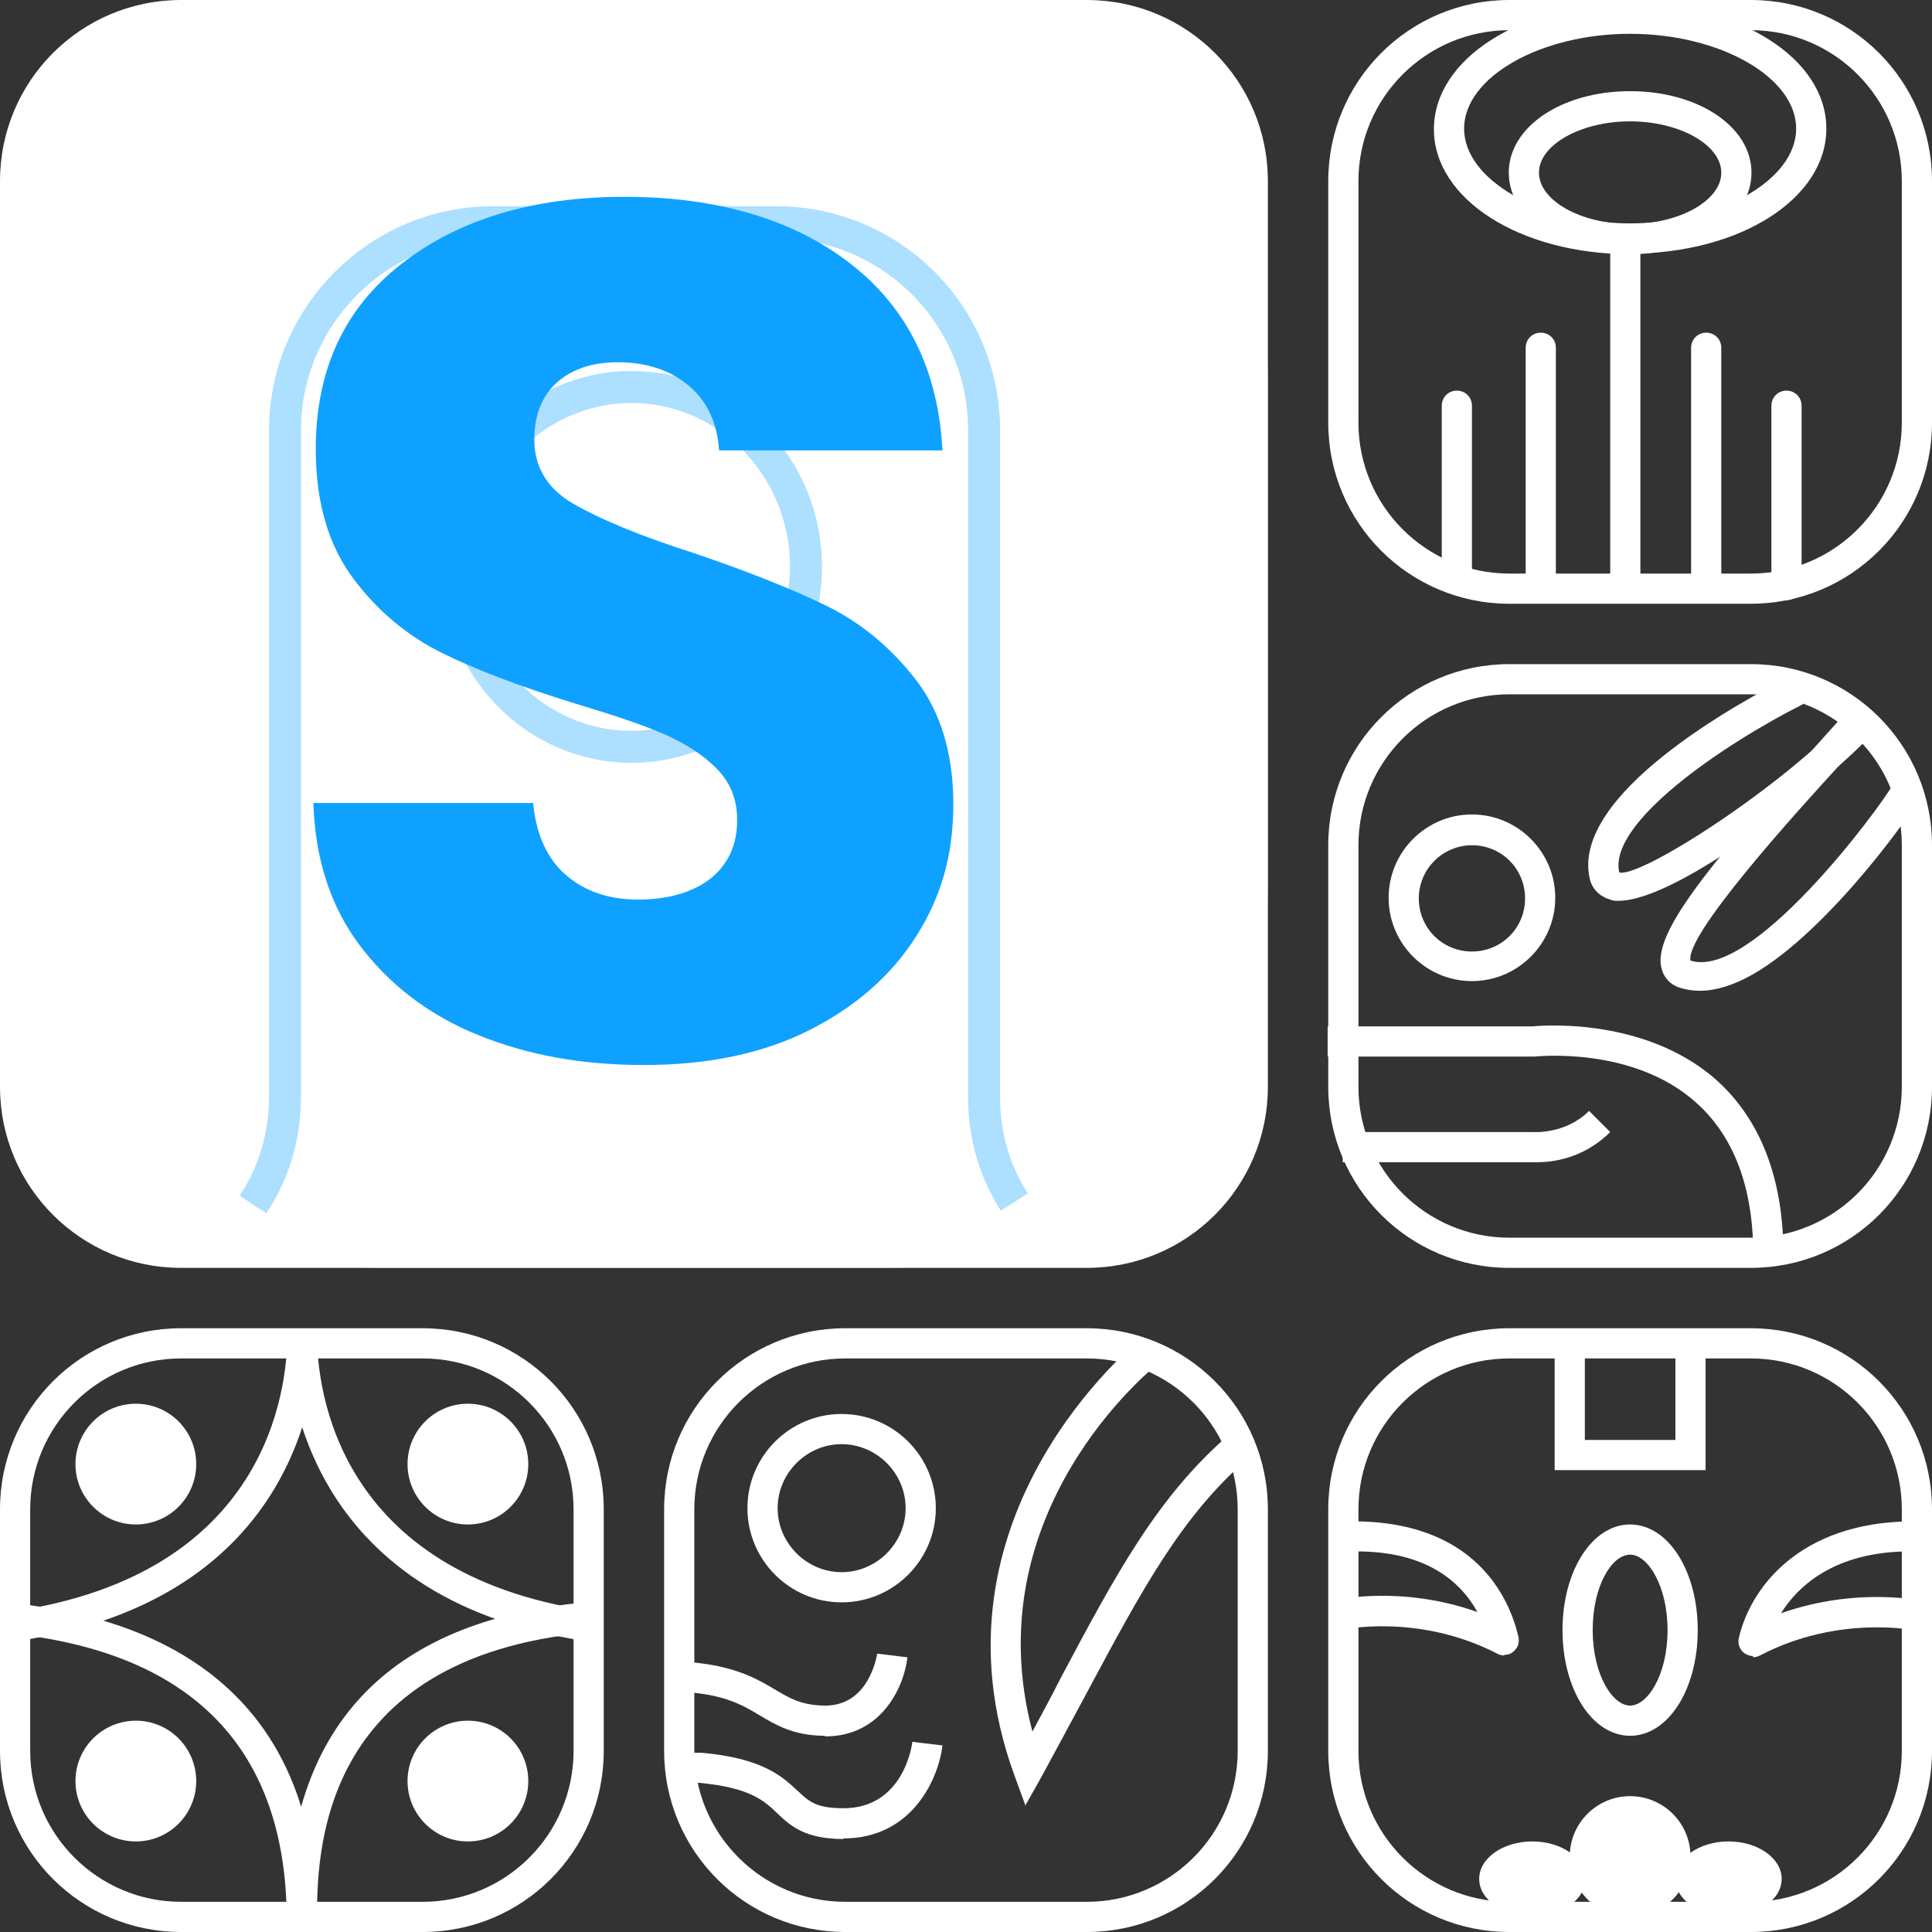 <?xml version="1.0" encoding="UTF-8"?>
<svg xmlns="http://www.w3.org/2000/svg" viewBox="0 0 32 32">
  <rect x="0" y="0" width="32" height="32" fill="#333333" stroke="none"/>
  <defs>
    <style>
      .cls-1 {
        fill: #fff;
      }

      .cls-2 {
        fill: #0fa1ff;
      }

      .cls-3 {
        fill: none;
        stroke: #5cc0ff;
        stroke-miterlimit: 10;
        stroke-width: .53px;
      }

      .cls-4 {
        opacity: .5;
      }
    </style>
  </defs>
  <g id="Kleine_iconen_wit" data-name="Kleine iconen wit">
    <g>
      <path class="cls-1" d="M29,.5c1.38,0,2.5,1.12,2.5,2.5V7c0,1.38-1.12,2.5-2.5,2.5h-4c-1.38,0-2.5-1.12-2.5-2.5V3c0-1.38,1.12-2.5,2.5-2.5h4m0-.5h-4c-1.66,0-3,1.34-3,3V7c0,1.66,1.34,3,3,3h4c1.66,0,3-1.34,3-3V3c0-1.66-1.34-3-3-3h0Z"/>
      <g>
        <path class="cls-1" d="M27,4.21c-1.82,0-3.25-.91-3.25-2.07S25.18,.06,27,.06s3.25,.91,3.25,2.07-1.43,2.07-3.25,2.07Zm0-3.65c-1.49,0-2.75,.72-2.75,1.57s1.26,1.57,2.75,1.57,2.75-.72,2.75-1.57-1.26-1.57-2.75-1.57Z"/>
        <path class="cls-1" d="M27,4.21c-1.13,0-2.01-.59-2.01-1.35s.88-1.35,2.01-1.35,2.01,.59,2.01,1.35-.88,1.35-2.01,1.35Zm0-2.2c-.82,0-1.51,.39-1.51,.85s.69,.85,1.51,.85,1.51-.39,1.51-.85-.69-.85-1.51-.85Z"/>
        <rect class="cls-1" x="26.67" y="3.96" width=".5" height="5.73"/>
        <path class="cls-1" d="M28.26,9.94c-.14,0-.25-.11-.25-.25v-3.93c0-.14,.11-.25,.25-.25s.25,.11,.25,.25v3.93c0,.14-.11,.25-.25,.25Z"/>
        <path class="cls-1" d="M25.52,9.94c-.14,0-.25-.11-.25-.25v-3.93c0-.14,.11-.25,.25-.25s.25,.11,.25,.25v3.93c0,.14-.11,.25-.25,.25Z"/>
        <path class="cls-1" d="M24.13,9.79c-.14,0-.25-.11-.25-.25v-2.82c0-.14,.11-.25,.25-.25s.25,.11,.25,.25v2.82c0,.14-.11,.25-.25,.25Z"/>
        <path class="cls-1" d="M29.59,9.94c-.14,0-.25-.11-.25-.25v-2.97c0-.14,.11-.25,.25-.25s.25,.11,.25,.25v2.97c0,.14-.11,.25-.25,.25Z"/>
      </g>
    </g>
    <g>
      <g>
        <path class="cls-1" d="M13.94,26.54c-.86,0-1.56-.7-1.56-1.56s.7-1.56,1.56-1.56,1.56,.7,1.56,1.56-.7,1.56-1.56,1.56Zm0-2.62c-.58,0-1.06,.48-1.06,1.06s.48,1.06,1.06,1.06,1.06-.48,1.06-1.06-.48-1.06-1.06-1.06Z"/>
        <path class="cls-1" d="M16.99,29.92l-.19-.52c-1.56-4.28,2.04-7.18,2.08-7.21l.31,.39c-.13,.1-3.05,2.47-2.09,6.1,.16-.3,.32-.59,.46-.87,.93-1.75,1.61-3.02,2.8-4.05l.33,.38c-1.12,.96-1.78,2.2-2.69,3.9-.23,.43-.48,.89-.75,1.39l-.27,.48Z"/>
        <path class="cls-1" d="M13.66,28.75h-.03c-.5-.01-.78-.18-1.05-.34-.3-.18-.61-.36-1.34-.39l.02-.5c.85,.04,1.25,.27,1.57,.46,.25,.15,.44,.26,.81,.27,.76,.02,.88-.83,.89-.86l.5,.06c-.05,.46-.41,1.31-1.36,1.31Z"/>
        <path class="cls-1" d="M13.97,30.46c-.64,0-.88-.22-1.1-.43-.22-.21-.45-.42-1.28-.5h-.3s0-.5,0-.5h.32c1.02,.09,1.34,.39,1.6,.63,.19,.18,.31,.29,.76,.29,1,0,1.14-1.06,1.14-1.1l.5,.06c-.06,.53-.49,1.54-1.64,1.54Z"/>
      </g>
      <path class="cls-1" d="M18,22.5c1.38,0,2.5,1.12,2.5,2.5v4c0,1.38-1.12,2.5-2.5,2.5h-4c-1.38,0-2.5-1.12-2.5-2.5v-4c0-1.38,1.12-2.5,2.5-2.5h4m0-.5h-4c-1.66,0-3,1.34-3,3v4c0,1.66,1.34,3,3,3h4c1.66,0,3-1.34,3-3v-4c0-1.66-1.34-3-3-3h0Z"/>
    </g>
    <g>
      <g>
        <polygon class="cls-1" points="28.25 24.35 25.75 24.35 25.75 22.1 26.25 22.1 26.25 23.85 27.75 23.85 27.75 22.1 28.25 22.1 28.25 24.35"/>
        <path class="cls-1" d="M29.04,27.43c-.05,0-.11-.02-.15-.05-.08-.06-.11-.16-.09-.25,.22-.93,1.13-1.98,3.02-1.93l-.02,.5c-1.22-.05-1.94,.44-2.3,1.02,1.25-.44,2.31-.21,2.36-.2l-.11,.49s-1.28-.28-2.6,.41c-.04,.02-.08,.03-.12,.03Z"/>
        <path class="cls-1" d="M24.92,27.42s-.08,0-.12-.03c-1.3-.67-2.54-.4-2.56-.4l-.11-.49c.05-.01,1.1-.24,2.34,.2-.28-.51-.88-1.05-2.15-1l-.02-.5c2.16-.05,2.71,1.31,2.85,1.91,.02,.1-.01,.19-.09,.25-.04,.04-.1,.05-.15,.05Z"/>
        <path class="cls-1" d="M27,28.75c-.63,0-1.12-.77-1.12-1.75s.49-1.75,1.12-1.75,1.12,.77,1.12,1.75-.49,1.75-1.12,1.75Zm0-3c-.3,0-.62,.51-.62,1.25s.33,1.25,.62,1.25,.62-.51,.62-1.25-.33-1.25-.62-1.25Z"/>
        <circle class="cls-1" cx="27" cy="30.75" r="1"/>
        <ellipse class="cls-1" cx="28.63" cy="31.12" rx=".88" ry=".62"/>
        <ellipse class="cls-1" cx="25.38" cy="31.12" rx=".88" ry=".62"/>
      </g>
      <path class="cls-1" d="M29,22.5c1.38,0,2.5,1.12,2.5,2.5v4c0,1.38-1.12,2.5-2.5,2.5h-4c-1.38,0-2.5-1.12-2.5-2.5v-4c0-1.38,1.12-2.5,2.5-2.5h4m0-.5h-4c-1.66,0-3,1.34-3,3v4c0,1.66,1.34,3,3,3h4c1.66,0,3-1.34,3-3v-4c0-1.66-1.34-3-3-3h0Z"/>
    </g>
    <g>
      <g>
        <path class="cls-1" d="M24.38,16.25c-.76,0-1.38-.62-1.38-1.38s.62-1.38,1.38-1.38,1.38,.62,1.38,1.38-.62,1.38-1.38,1.38Zm0-2.25c-.48,0-.88,.39-.88,.88s.39,.88,.88,.88,.88-.39,.88-.88-.39-.88-.88-.88Z"/>
        <path class="cls-1" d="M29.54,20.79h-.5c0-1.12-.32-1.97-.95-2.53-1.05-.94-2.65-.76-2.67-.76h-3.43s0-.5,0-.5h3.4s1.8-.2,3.03,.88c.74,.66,1.12,1.64,1.12,2.91Z"/>
        <path class="cls-1" d="M25.48,19.25c-.06,0-.09,0-.1,0h-3.14s0-.5,0-.5h3.16s.53,.04,.92-.35l.35,.35c-.45,.45-.98,.5-1.2,.5Z"/>
        <path class="cls-1" d="M26.81,14.92c-.05,0-.1,0-.14-.02-.17-.05-.3-.17-.34-.35-.31-1.39,2.46-2.91,3.31-3.34l.23,.45c-1.33,.67-3.24,1.97-3.05,2.79,.35,.1,2.78-1.46,3.91-2.72l.37,.33c-.8,.89-3.29,2.86-4.29,2.86Z"/>
        <path class="cls-1" d="M28.15,16.41c-.12,0-.23-.02-.33-.05-.15-.05-.26-.16-.3-.32-.15-.56,.72-1.64,2.58-3.71,.18-.2,.34-.38,.49-.54l.37,.33c-.15,.17-.31,.35-.49,.55-.77,.84-2.56,2.82-2.47,3.24,1.02,.33,3.13-2.52,3.35-2.91l.47,.16c-.04,.17-1.51,2.25-2.79,2.98-.32,.18-.61,.27-.87,.27Z"/>
      </g>
      <path class="cls-1" d="M29,11.5c1.38,0,2.5,1.12,2.5,2.5v4c0,1.38-1.12,2.5-2.5,2.5h-4c-1.38,0-2.5-1.12-2.5-2.5v-4c0-1.38,1.12-2.5,2.5-2.5h4m0-.5h-4c-1.66,0-3,1.34-3,3v4c0,1.66,1.34,3,3,3h4c1.66,0,3-1.34,3-3v-4c0-1.66-1.34-3-3-3h0Z"/>
    </g>
    <g>
      <g>
        <path class="cls-1" d="M5.25,31.82h-.5c0-3.2,1.66-4.97,4.94-5.28l.05,.5c-4.49,.42-4.49,3.7-4.49,4.78Z"/>
        <path class="cls-1" d="M5.25,31.82h-.5c0-2.85-1.56-4.46-4.62-4.77l.05-.5c3.32,.34,5.07,2.16,5.07,5.27Z"/>
        <path class="cls-1" d="M9.69,27.18c-4.7-.71-4.94-4.36-4.94-5.08h.5c0,.92,.33,3.95,4.52,4.58l-.08,.49Z"/>
        <path class="cls-1" d="M.28,27.18l-.07-.49c4.22-.62,4.55-3.67,4.55-4.59h.5c0,.73-.24,4.38-4.97,5.08Z"/>
        <circle class="cls-1" cx="2.25" cy="24.25" r="1"/>
        <circle class="cls-1" cx="7.75" cy="24.25" r="1"/>
        <circle class="cls-1" cx="2.25" cy="29.5" r="1"/>
        <circle class="cls-1" cx="7.75" cy="29.5" r="1"/>
      </g>
      <path class="cls-1" d="M7,22.5c1.38,0,2.5,1.12,2.5,2.5v4c0,1.38-1.12,2.5-2.5,2.5H3c-1.38,0-2.5-1.12-2.5-2.5v-4c0-1.38,1.12-2.5,2.5-2.5H7m0-.5H3c-1.66,0-3,1.34-3,3v4c0,1.66,1.34,3,3,3H7c1.66,0,3-1.34,3-3v-4c0-1.66-1.34-3-3-3h0Z"/>
    </g>
  </g>
  <g id="Grote_iconen_wit" data-name="Grote iconen wit">
    <g>
      <g>
        <rect class="cls-1" x=".5" y=".5" width="20" height="20" rx="2.5" ry="2.5"/>
        <path class="cls-1" d="M18,1c1.1,0,2,.9,2,2v15c0,1.1-.9,2-2,2H3c-1.1,0-2-.9-2-2V3C1,1.9,1.9,1,3,1h15m0-1H3C1.34,0,0,1.34,0,3v15c0,1.66,1.34,3,3,3h15c1.66,0,3-1.34,3-3V3c0-1.66-1.34-3-3-3h0Z"/>
      </g>
      <g class="cls-4">
        <g>
          <g>
            <path class="cls-3" d="M16.8,19.91c-.32-.5-.5-1.09-.5-1.72V7.13c0-1.91-1.54-3.45-3.45-3.45h-4.68c-1.9,0-3.45,1.55-3.45,3.45v11.05c0,.65-.19,1.26-.53,1.77"/>
            <ellipse class="cls-3" cx="10.46" cy="9.39" rx="2.89" ry="2.98"/>
          </g>
          <g id="Saludo">
            <path class="cls-1" d="M14.7,.53c3.18,0,5.78,2.59,5.78,5.77V14.7c0,3.18-2.59,5.78-5.78,5.78H6.3c-3.18,0-5.78-2.59-5.78-5.78V6.3C.53,3.12,3.12,.53,6.3,.53H14.7m0-.53H6.3C2.82,0,0,2.82,0,6.3V14.7c0,3.48,2.82,6.3,6.3,6.3H14.7c3.48,0,6.3-2.82,6.3-6.3V6.3c0-3.48-2.82-6.3-6.3-6.3h0Z"/>
          </g>
        </g>
      </g>
      <path class="cls-2" d="M7.91,17.14c-.81-.33-1.46-.83-1.95-1.48-.49-.65-.74-1.44-.77-2.36h3.64c.05,.52,.23,.92,.54,1.19s.71,.41,1.2,.41,.91-.12,1.2-.35,.44-.56,.44-.97c0-.35-.12-.63-.35-.86s-.52-.41-.86-.56c-.34-.15-.82-.31-1.45-.5-.91-.28-1.65-.56-2.22-.84-.57-.28-1.07-.69-1.48-1.24s-.62-1.26-.62-2.14c0-1.31,.47-2.33,1.42-3.07,.95-.74,2.18-1.11,3.7-1.11s2.79,.37,3.74,1.11c.95,.74,1.45,1.77,1.52,3.09h-3.7c-.03-.45-.19-.81-.5-1.07-.31-.26-.7-.39-1.18-.39-.41,0-.75,.11-1,.33-.25,.22-.38,.54-.38,.95,0,.45,.21,.81,.64,1.06,.43,.25,1.09,.53,2,.82,.91,.31,1.64,.6,2.21,.88,.57,.28,1.06,.69,1.47,1.22,.41,.53,.62,1.22,.62,2.06s-.2,1.53-.61,2.18c-.41,.65-1,1.17-1.77,1.56s-1.69,.58-2.74,.58-1.95-.17-2.76-.5Z"/>
    </g>
  </g>
</svg>